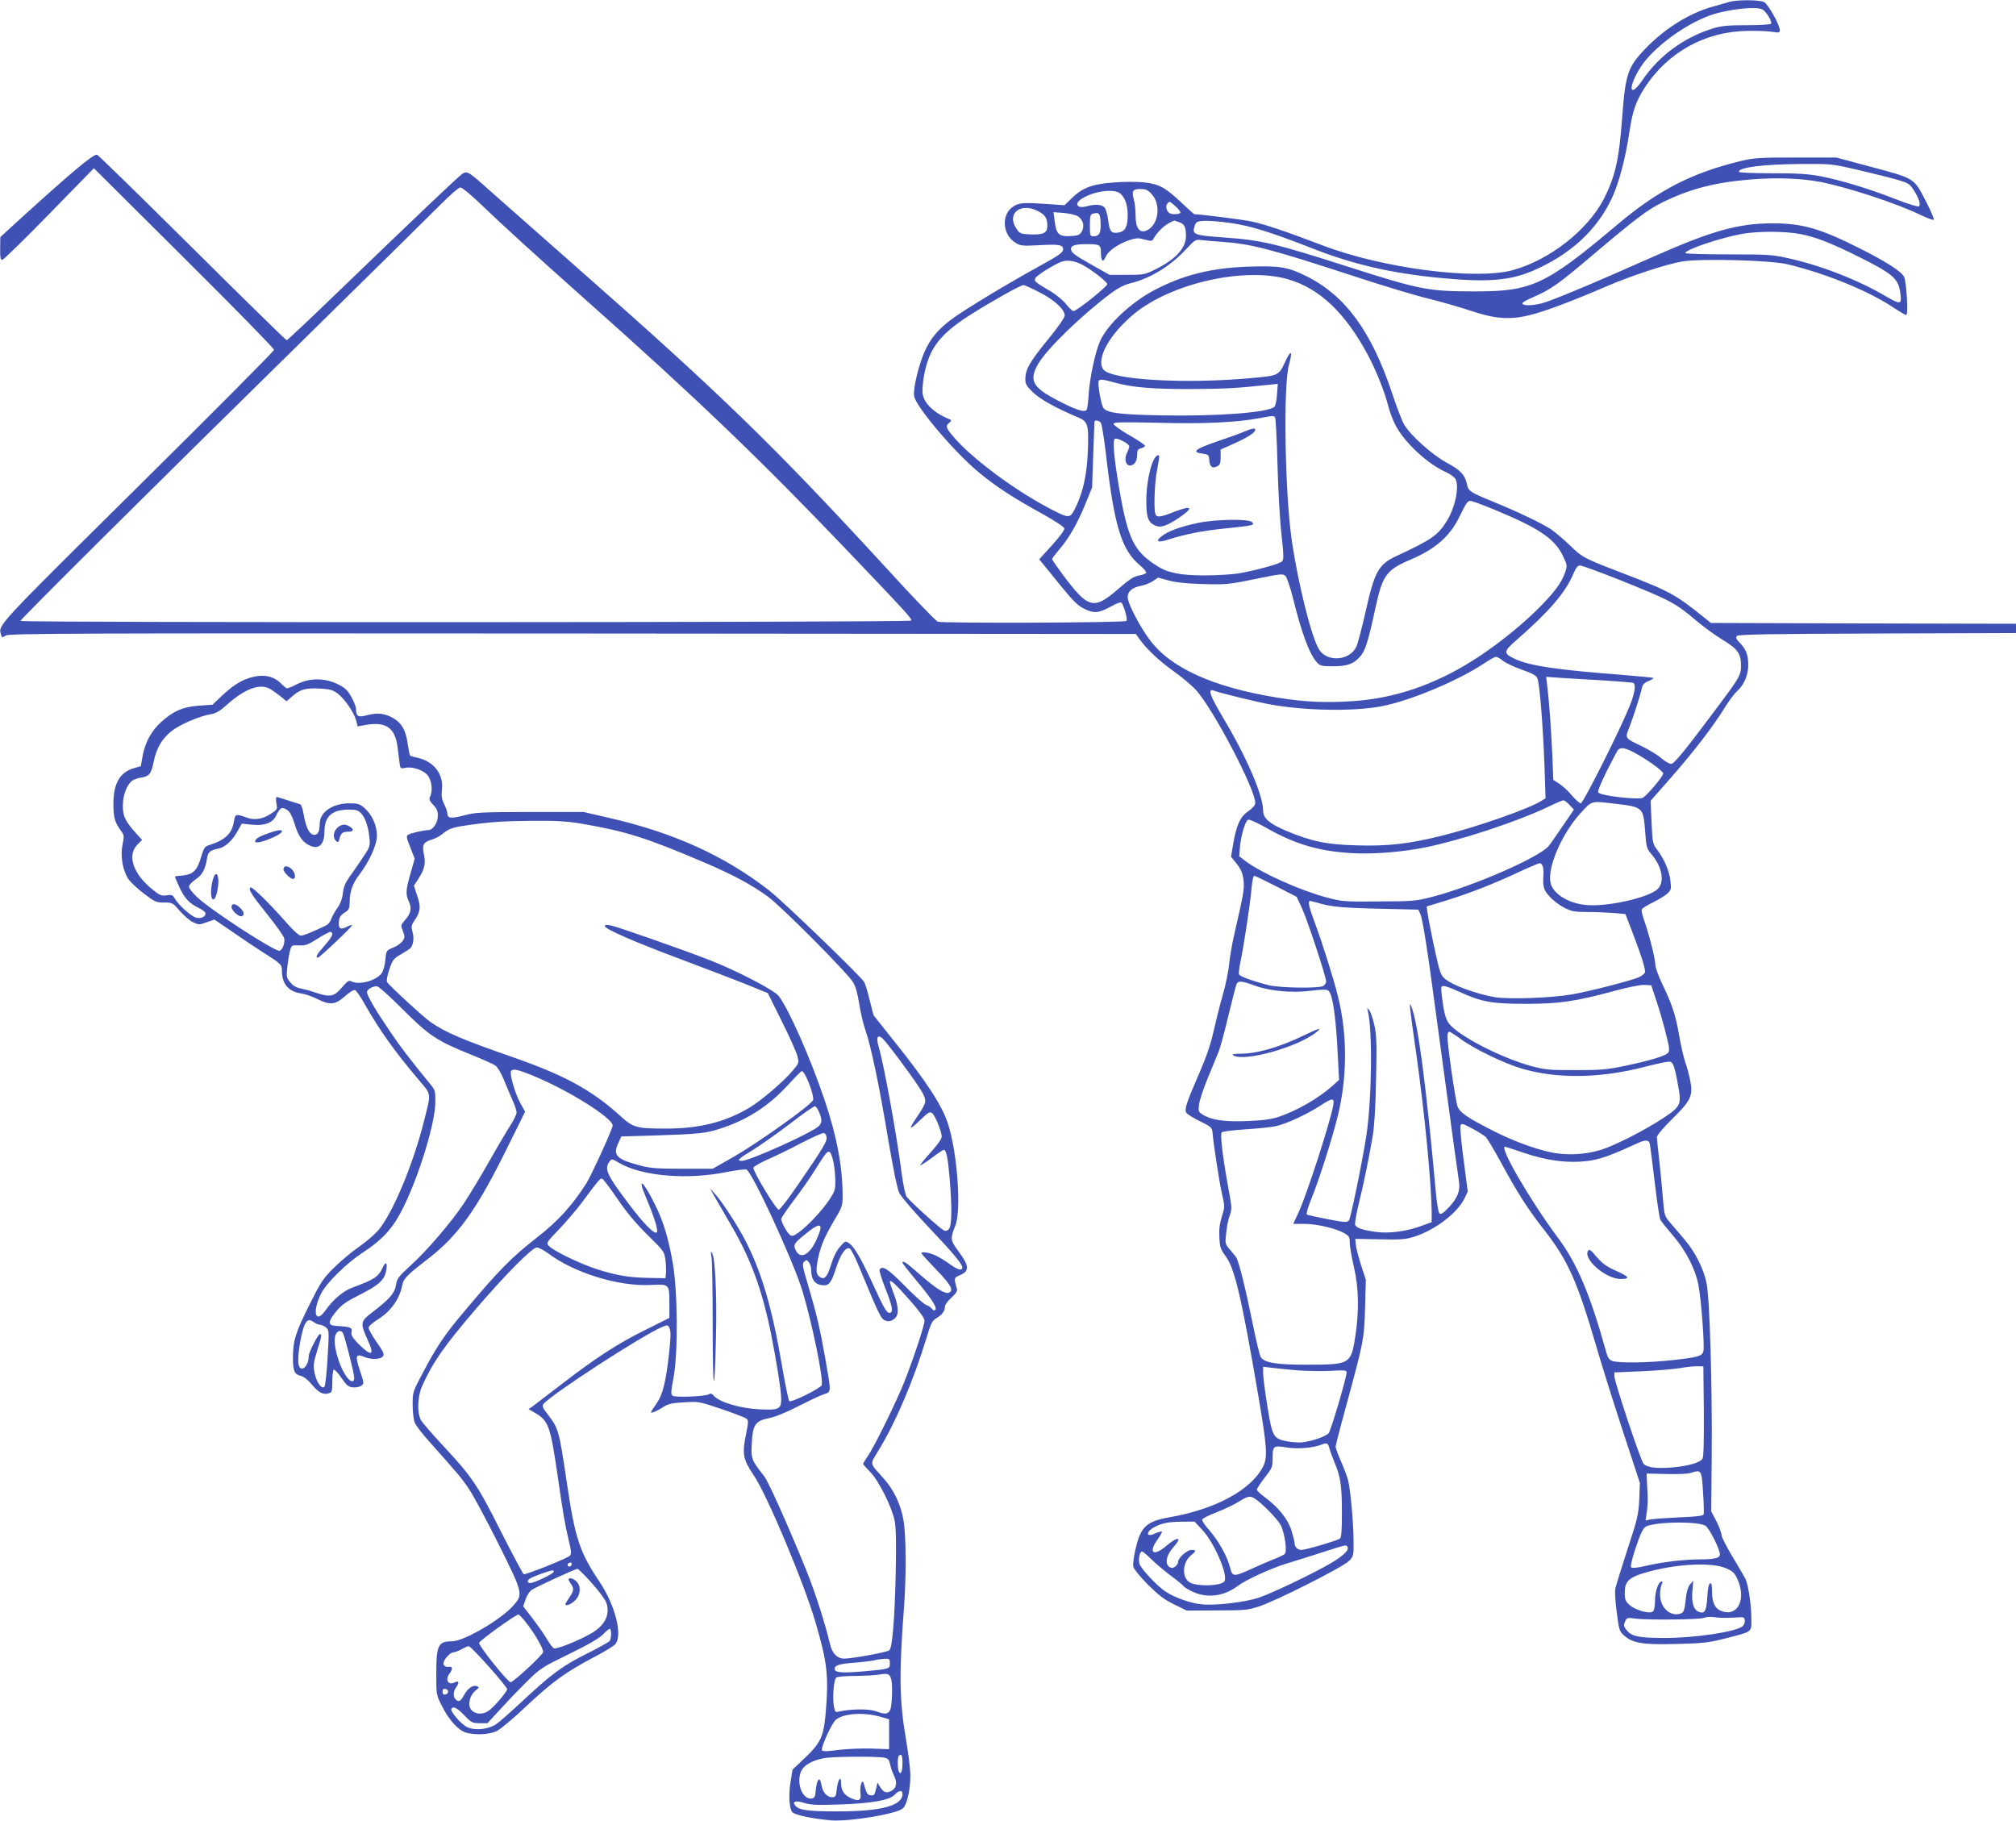 <?xml version="1.0" standalone="no"?>
<!DOCTYPE svg PUBLIC "-//W3C//DTD SVG 20010904//EN"
 "http://www.w3.org/TR/2001/REC-SVG-20010904/DTD/svg10.dtd">
<svg version="1.0" xmlns="http://www.w3.org/2000/svg"
 width="1280pt" height="1156pt" viewBox="0 0 1280 1156"
 preserveAspectRatio="xMidYMid meet">
<g transform="translate(0,1156) scale(0.1,-0.1)"
fill="#3f51b5" stroke="none">
<path d="M10980 11548 c-19 -5 -66 -19 -105 -30 -153 -43 -308 -141 -432 -271
-108 -113 -123 -160 -143 -427 -20 -274 -45 -382 -117 -523 -102 -198 -345
-388 -578 -452 -237 -65 -830 12 -1210 158 -230 88 -371 135 -449 151 -57 12
-326 46 -363 46 -2 0 -37 31 -77 69 -107 101 -145 122 -241 133 -49 5 -129 5
-199 -1 -135 -10 -197 -35 -265 -103 l-42 -41 -112 8 c-148 10 -175 8 -212
-15 -79 -49 -72 -179 12 -231 32 -20 44 -21 147 -16 131 8 156 3 156 -27 0
-18 -26 -37 -142 -101 -214 -117 -494 -287 -569 -344 -84 -63 -131 -120 -168
-202 -39 -88 -75 -240 -67 -284 13 -70 258 -358 413 -486 107 -88 212 -157
397 -259 80 -44 142 -85 144 -95 2 -9 -30 -53 -78 -106 l-82 -90 23 -28 c13
-16 66 -81 118 -145 77 -94 104 -121 147 -142 62 -30 91 -27 172 18 30 17 57
27 62 22 16 -18 41 -107 32 -116 -12 -12 -1167 -16 -1198 -5 -12 4 -159 157
-326 340 -712 775 -1050 1104 -1963 1907 -258 228 -511 451 -562 496 -127 114
-137 120 -167 101 -25 -17 -273 -252 -804 -764 -167 -161 -307 -293 -312 -293
-4 0 -274 264 -599 587 -326 324 -598 589 -605 591 -23 5 -163 -112 -499 -418
l-115 -105 -1 -72 c-1 -57 2 -73 13 -73 8 0 142 131 298 291 l284 291 572
-569 c315 -313 572 -575 572 -584 0 -8 -391 -401 -869 -874 -900 -891 -881
-871 -865 -933 6 -21 8 -22 30 -7 21 14 386 15 3600 13 l3576 -3 21 -30 c47
-66 127 -141 218 -206 53 -37 117 -92 143 -120 111 -124 376 -629 376 -717 0
-14 -16 -32 -44 -52 -52 -35 -76 -88 -97 -212 l-13 -77 37 -46 c27 -35 37 -60
42 -100 7 -55 3 -80 -59 -350 -14 -60 -28 -144 -32 -185 -3 -41 -21 -129 -40
-195 -19 -66 -45 -171 -59 -233 -16 -76 -45 -159 -86 -255 -85 -195 -99 -237
-88 -260 6 -10 45 -35 87 -55 68 -33 77 -41 80 -67 7 -85 45 -327 61 -396 18
-78 18 -81 -1 -142 -14 -44 -19 -83 -16 -132 3 -63 7 -76 41 -122 57 -78 100
-261 207 -888 55 -324 59 -387 30 -445 -76 -149 -302 -272 -596 -323 -144 -25
-181 -60 -213 -196 -13 -55 -19 -101 -15 -118 4 -16 45 -66 93 -114 68 -67
104 -95 166 -125 l80 -39 190 1 c172 0 198 2 265 24 106 33 539 252 575 290
29 30 30 35 29 123 0 117 -20 334 -35 390 -6 23 -26 77 -45 120 -19 43 -34 84
-34 92 0 7 27 114 61 237 118 434 120 443 126 643 l5 180 -31 95 c-16 52 -32
111 -33 130 l-3 35 155 -3 c135 -3 164 -1 220 17 131 41 273 150 318 242 l21
44 -26 201 c-15 110 -24 208 -20 218 6 16 13 14 75 -19 37 -20 75 -44 85 -53
9 -8 51 -78 93 -155 109 -201 172 -300 281 -439 148 -190 207 -323 323 -718
39 -135 119 -389 177 -565 l105 -320 -4 -105 c-5 -97 -11 -122 -76 -320 -38
-118 -73 -229 -76 -246 -4 -16 0 -84 9 -150 14 -110 17 -121 45 -146 55 -50
120 -61 334 -55 170 4 205 8 314 36 167 42 162 39 162 114 0 97 -19 226 -39
266 -11 20 -49 85 -85 145 -36 60 -66 119 -66 132 0 13 -15 52 -32 86 l-33 62
3 351 c4 458 -13 1007 -33 1100 -20 94 -72 196 -139 275 -31 36 -72 84 -92
108 -36 42 -37 46 -46 155 -5 62 -15 170 -23 240 -8 71 -15 138 -15 148 0 11
41 60 99 117 118 116 132 147 112 245 -7 34 -21 87 -32 117 -10 30 -28 108
-39 173 -22 127 -45 194 -109 326 -22 47 -41 99 -41 117 0 36 -39 190 -70 278
-12 32 -19 65 -16 72 3 8 34 27 69 44 35 17 77 42 92 56 26 24 27 29 21 82 -7
62 -38 135 -84 197 -29 38 -30 45 -36 175 l-6 136 131 149 c144 164 270 328
342 446 26 42 61 88 78 103 42 38 69 100 69 163 0 65 -13 99 -53 141 -25 26
-28 35 -18 45 9 9 205 13 891 15 l880 3 0 30 0 29 -968 2 -969 3 -37 30 c-188
151 -221 170 -523 286 -252 97 -253 98 -338 179 -38 37 -92 82 -118 100 -58
38 -206 109 -367 175 -144 59 -157 67 -165 107 -13 63 -41 93 -127 139 -92 49
-233 175 -273 244 -13 22 -47 110 -75 195 -131 394 -296 621 -542 745 -121 60
-170 69 -373 62 -236 -8 -414 -53 -598 -150 -149 -79 -300 -222 -344 -326 -29
-67 -63 -228 -70 -323 -3 -53 -9 -102 -13 -109 -13 -20 -68 -2 -185 59 -160
83 -183 127 -124 231 54 94 273 307 461 448 50 37 85 55 134 67 122 31 248
109 346 215 54 58 58 61 95 57 21 -3 79 -8 128 -11 190 -13 311 -45 865 -226
168 -55 370 -116 450 -135 80 -20 199 -54 265 -76 157 -53 251 -60 380 -28 94
23 274 91 480 180 159 69 392 145 486 160 122 20 561 8 669 -18 242 -58 515
-169 674 -276 38 -25 73 -46 79 -46 14 0 2 207 -13 241 -15 34 -113 97 -278
180 -249 126 -367 161 -552 161 -223 1 -392 -47 -775 -217 -373 -166 -634
-275 -697 -291 -62 -16 -124 -16 -122 1 1 6 33 24 72 40 107 47 156 81 352
247 294 249 369 306 465 353 174 86 336 128 566 146 161 13 314 7 436 -16 168
-32 485 -136 631 -207 46 -22 86 -37 90 -33 4 4 -20 59 -53 123 -74 143 -67
139 -358 216 l-208 56 -257 0 c-238 0 -264 -2 -357 -24 -306 -75 -519 -185
-775 -401 -456 -384 -543 -425 -902 -425 -302 0 -350 10 -807 156 -468 150
-551 170 -800 187 -181 13 -195 19 -175 74 8 25 15 28 57 31 26 2 100 -4 165
-13 130 -18 255 -57 517 -159 265 -105 509 -161 824 -191 291 -28 435 -17 581
45 239 102 411 260 506 466 43 92 86 255 109 414 20 133 41 195 96 281 148
229 389 361 659 363 58 1 126 -2 153 -6 42 -7 47 -6 47 11 0 34 -74 165 -100
178 -30 15 -170 15 -220 1z m210 -48 c24 -13 63 -77 55 -90 -4 -6 -65 -10
-155 -10 -122 0 -160 -4 -216 -21 -183 -57 -341 -173 -446 -328 -85 -124 -94
-45 -10 85 80 123 282 272 447 329 109 37 285 56 325 35z m612 -1020 c95 -22
206 -50 247 -62 68 -20 76 -25 103 -67 33 -53 44 -89 32 -101 -5 -5 -70 15
-149 46 -169 66 -342 119 -476 145 -79 15 -143 19 -309 19 -122 0 -210 4 -210
9 0 29 153 48 402 50 186 1 189 1 360 -39z m-8769 -198 c166 -159 367 -342
692 -631 708 -629 1106 -1012 1659 -1591 375 -393 408 -429 401 -440 -7 -12
-5655 -14 -5655 -2 0 11 826 832 1765 1754 435 427 839 826 900 887 60 61 118
111 128 111 10 0 59 -40 110 -88z m4278 47 c65 -69 44 -205 -36 -234 -42 -15
-65 20 -65 99 0 33 -5 78 -11 99 -15 55 -7 67 42 67 33 0 47 -6 70 -31z m-202
5 c32 -23 51 -74 51 -138 0 -75 -15 -104 -57 -112 -46 -9 -59 6 -67 79 -4 34
-15 70 -23 80 -18 19 -61 22 -111 8 -61 -18 -85 13 -36 46 74 48 199 67 243
37z m356 -85 c19 -17 32 -35 29 -40 -6 -11 -55 -12 -70 -1 -18 12 -25 44 -13
58 15 18 13 19 54 -17z m-875 -29 c46 -24 60 -45 60 -95 0 -45 -27 -57 -114
-53 -56 3 -62 5 -83 37 -64 95 26 168 137 111z m255 -34 c32 -21 42 -62 24
-95 -12 -21 -24 -27 -59 -29 -87 -6 -103 6 -114 97 l-7 54 65 -5 c37 -3 77
-13 91 -22z m143 -39 c3 -65 -8 -87 -44 -87 -23 0 -24 3 -24 69 0 58 3 70 18
74 40 11 47 4 50 -56z m500 2 c32 -11 42 -31 42 -87 0 -78 -67 -150 -198 -214
-63 -31 -73 -33 -177 -33 l-110 0 -105 59 c-122 69 -140 83 -140 106 0 22 28
30 102 30 81 0 88 -5 88 -55 0 -54 14 -65 31 -24 15 36 79 81 151 105 43 14
56 14 96 3 42 -11 47 -11 56 6 32 54 77 93 132 115 1 0 15 -5 32 -11z m3943
-75 c95 -18 196 -57 372 -145 223 -112 252 -138 264 -240 7 -61 -2 -63 -88
-13 -181 107 -420 200 -631 246 -93 21 -129 23 -376 23 -149 0 -272 4 -272 8
0 22 218 96 360 122 103 18 271 18 371 -1z m-4561 -194 c57 -29 160 -109 160
-124 0 -16 -194 -171 -214 -171 -7 0 -29 20 -47 44 -19 24 -63 60 -99 82 -100
58 -107 65 -95 85 13 20 128 91 170 104 36 10 78 4 125 -20z m1308 -93 c200
-58 362 -212 505 -477 52 -97 108 -235 132 -330 9 -36 30 -91 47 -123 59 -110
204 -244 320 -295 25 -11 52 -31 59 -43 26 -49 -2 -184 -57 -270 -55 -88 -98
-117 -322 -221 -109 -51 -136 -100 -191 -349 -23 -101 -49 -201 -58 -222 -40
-91 -184 -104 -237 -22 -48 73 -135 422 -175 700 -43 298 -54 980 -17 1109 25
91 13 100 -24 19 -40 -86 -44 -88 -201 -102 -432 -41 -911 -13 -955 55 -45 68
41 222 195 350 237 196 702 301 979 221z m-1578 -83 c95 -48 160 -109 160
-147 0 -13 -41 -73 -106 -152 -116 -142 -143 -190 -144 -249 0 -34 6 -46 49
-87 45 -44 148 -101 284 -158 65 -27 70 -45 64 -216 -6 -152 -32 -267 -83
-367 -32 -62 -37 -62 -184 17 -216 116 -480 315 -587 443 -48 56 -51 68 -25
89 13 11 14 15 3 20 -110 45 -176 113 -174 181 1 81 23 177 54 241 43 88 118
160 254 245 140 88 315 186 333 186 8 0 54 -21 102 -46z m482 -574 c111 -30
231 -40 478 -40 207 1 292 5 484 26 l69 7 -5 -66 c-2 -37 -9 -72 -16 -79 -37
-37 -360 -62 -720 -55 -261 5 -338 15 -365 45 -15 17 -40 158 -31 174 8 12 27
10 106 -12z m1014 -222 c4 -6 11 -139 15 -295 4 -155 15 -355 25 -443 15 -139
16 -163 3 -175 -17 -16 -173 -58 -279 -76 -41 -6 -136 -12 -210 -12 -152 0
-233 15 -302 59 -150 94 -187 172 -243 499 -32 188 -42 300 -27 309 15 9 92
-31 92 -48 0 -7 -7 -26 -15 -42 -26 -54 7 -103 46 -68 12 11 19 31 19 54 0 32
4 39 25 44 14 4 25 11 25 16 0 5 -45 36 -100 67 -55 32 -100 64 -100 72 0 11
45 12 283 7 289 -8 499 2 642 29 92 17 93 17 101 3z m-1107 -31 c6 -8 20 -94
32 -193 54 -467 99 -616 219 -715 24 -20 40 -41 37 -46 -4 -6 -24 -13 -46 -17
-31 -5 -61 -24 -132 -86 -155 -134 -189 -126 -353 94 -36 49 -66 92 -66 97 0
4 21 31 46 61 62 72 116 167 166 290 l42 103 7 205 c4 113 8 208 8 213 2 12
28 8 40 -6z m2500 -553 c289 -120 385 -186 437 -299 25 -53 25 -57 11 -100
-24 -68 -71 -131 -185 -243 -109 -107 -271 -235 -408 -320 -242 -151 -490
-235 -749 -253 -175 -12 -311 -6 -485 22 -408 66 -679 189 -811 368 -64 86
-139 231 -139 269 0 38 28 62 85 73 26 5 60 19 77 31 l31 21 66 -18 c47 -13
112 -20 221 -23 147 -4 164 -2 330 32 166 34 175 35 192 19 9 -10 31 -74 48
-143 55 -221 105 -356 153 -407 18 -20 30 -23 99 -23 92 0 132 14 174 62 33
38 50 92 98 313 44 203 69 238 224 303 156 67 248 147 308 271 44 90 52 101
71 101 9 0 77 -25 152 -56z m775 -438 c344 -138 371 -152 508 -268 42 -36 115
-89 162 -118 98 -59 120 -88 120 -166 0 -60 -7 -73 -154 -269 -206 -276 -271
-355 -290 -355 -10 0 -38 16 -62 36 -23 21 -78 54 -121 75 -114 55 -111 49
-80 127 27 71 68 199 78 245 4 20 16 33 41 43 20 8 34 17 32 20 -3 2 -94 11
-204 20 -406 31 -576 56 -672 99 -78 36 -78 48 4 119 212 186 313 303 364 424
16 38 28 52 42 52 11 0 115 -38 232 -84z m-723 -520 c15 -13 69 -39 120 -57
73 -26 93 -37 101 -58 14 -38 35 -304 44 -547 l7 -212 -26 -16 c-73 -48 -402
-164 -630 -221 -207 -52 -342 -68 -542 -62 -192 5 -288 25 -448 92 -106 45
-147 80 -147 126 0 100 -104 341 -257 597 -82 138 -98 184 -55 167 39 -15 283
-75 367 -89 222 -39 523 -43 696 -10 184 35 491 164 659 277 30 20 61 37 68
37 8 0 27 -11 43 -24z m644 -126 c94 -6 176 -13 183 -15 20 -7 14 -60 -19
-142 -57 -146 -297 -623 -312 -623 -8 0 -34 23 -58 51 -23 28 -59 61 -80 74
l-37 24 -6 158 c-8 168 -20 340 -32 437 l-7 59 99 -7 c54 -3 176 -11 269 -16z
m178 -451 c84 -43 197 -123 197 -140 0 -17 -100 -136 -128 -153 -27 -16 -263
11 -284 32 -6 6 12 52 52 133 34 68 67 130 72 137 15 18 43 15 91 -9z m-398
-339 l28 -30 -73 -107 c-40 -60 -80 -116 -89 -126 -61 -71 -475 -252 -731
-319 -110 -29 -124 -30 -345 -31 -224 -2 -233 -1 -335 26 -166 45 -406 152
-509 228 l-43 33 5 60 c7 76 34 165 52 172 8 3 58 -20 112 -50 184 -106 342
-152 558 -163 136 -6 311 8 458 38 222 45 574 161 769 253 51 25 98 45 104 45
5 1 23 -12 39 -29z m301 6 c166 -20 168 -22 180 -182 6 -89 10 -102 35 -132
73 -83 91 -182 43 -227 -60 -56 -330 -115 -459 -100 -113 12 -208 74 -221 143
-19 101 77 318 198 447 68 73 57 71 224 51z m-471 -396 c4 -11 6 -33 5 -48 -6
-82 0 -102 40 -145 21 -24 63 -55 92 -70 46 -23 65 -27 144 -27 50 0 125 -3
167 -6 l77 -7 39 -101 c65 -170 91 -254 85 -271 -4 -8 -23 -23 -43 -31 -53
-22 -322 -91 -426 -108 -127 -22 -393 -31 -482 -17 -90 14 -234 62 -293 99
-38 23 -47 35 -62 82 -16 55 -66 294 -75 360 l-5 35 124 38 c155 48 297 104
458 179 69 32 130 58 137 58 6 0 15 -9 18 -20z m-1692 -127 l130 -67 33 -71
c35 -76 154 -436 154 -466 0 -10 -9 -23 -19 -29 -31 -16 -273 -12 -345 5 -105
27 -184 56 -189 69 -3 7 1 43 9 79 22 107 63 376 70 465 4 45 11 82 17 82 5 0
68 -30 140 -67z m257 -103 c89 -27 152 -33 390 -39 l255 -6 12 -25 c17 -38 46
-224 118 -765 36 -269 79 -584 95 -700 16 -115 32 -224 34 -242 8 -54 -13
-103 -64 -157 -38 -40 -52 -48 -61 -39 -7 7 -18 74 -25 160 -59 652 -111 1050
-153 1153 -16 41 -13 9 29 -285 56 -394 99 -842 100 -1027 l0 -57 -57 -21
c-97 -37 -212 -53 -297 -41 -86 12 -124 25 -132 45 -3 9 8 71 24 138 32 130
61 272 88 428 10 62 18 187 21 361 5 226 3 278 -11 341 -9 41 -24 84 -32 94
-15 18 -15 18 -9 -6 30 -125 25 -554 -9 -785 -26 -169 -99 -525 -111 -542 -11
-15 -22 -15 -136 7 -68 13 -128 26 -132 30 -4 4 7 45 26 91 46 111 131 375
168 523 64 251 65 525 4 771 -33 129 -97 332 -146 464 -38 101 -47 141 -31
141 4 0 23 -5 42 -10z m-388 -529 c91 -33 234 -46 350 -31 74 9 102 9 112 1
28 -23 49 -170 61 -432 l7 -135 -40 -36 c-88 -79 -224 -158 -342 -198 -48 -16
-99 -23 -197 -27 -144 -6 -228 5 -284 39 -30 18 -31 22 -26 66 3 26 28 101 55
167 28 66 59 143 70 170 11 28 39 131 62 230 24 99 47 188 52 199 11 21 32 19
120 -13z m2544 -92 c18 -53 45 -146 60 -207 24 -92 26 -112 15 -126 -17 -20
-117 -50 -280 -84 -110 -23 -149 -26 -311 -26 -169 0 -193 3 -282 27 -173 48
-414 168 -501 250 -36 34 -48 72 -63 200 -6 52 -5 57 13 57 11 0 55 -16 97
-36 142 -65 207 -77 421 -77 216 0 318 15 565 82 85 23 163 39 189 38 l45 -2
32 -96z m-1242 -245 c81 -61 279 -157 391 -189 224 -65 494 -61 774 11 73 19
144 34 156 34 28 0 36 -22 60 -154 22 -119 17 -131 -99 -207 -117 -77 -302
-171 -391 -199 -101 -31 -223 -37 -321 -15 -107 23 -248 76 -374 141 -154 79
-199 110 -215 147 -13 31 -65 389 -65 447 0 17 5 30 11 30 6 0 39 -21 73 -46z
m-809 -421 c-19 -108 -167 -565 -220 -680 l-34 -73 71 0 c79 0 207 -30 256
-61 28 -16 32 -24 32 -60 0 -22 12 -91 26 -152 31 -132 34 -275 10 -436 -27
-181 -34 -185 -301 -185 -199 -1 -277 12 -300 48 -7 11 -29 102 -49 201 -45
224 -91 412 -108 434 -7 9 -25 31 -41 50 -28 32 -29 37 -22 100 3 36 13 87 22
112 15 43 15 53 -5 160 -37 201 -57 358 -45 370 6 6 73 14 149 19 77 5 164 14
194 20 67 15 193 73 279 128 82 54 95 54 86 5z m2010 -245 c3 -13 16 -122 31
-242 14 -121 30 -229 36 -240 6 -11 42 -56 80 -100 83 -97 142 -212 162 -316
18 -94 40 -391 31 -420 -9 -29 -34 -37 -187 -54 -149 -18 -354 -21 -392 -6
-20 7 -29 22 -41 67 -99 356 -183 554 -302 713 -176 236 -376 580 -337 580 3
0 58 -18 122 -40 146 -49 276 -66 399 -51 80 10 143 32 313 110 58 27 78 26
85 -1z m343 -1696 c1 -180 -1 -290 -8 -302 -14 -26 -96 -49 -201 -57 -96 -7
-151 1 -173 23 -18 17 -186 522 -186 557 l0 24 168 7 c92 4 203 13 247 20 44
8 96 13 115 12 l35 -1 3 -283z m-2578 258 c58 -4 151 -6 208 -3 85 5 102 4
102 -9 0 -33 -100 -371 -114 -387 -18 -20 -100 -49 -161 -57 -22 -4 -67 -1
-100 5 -90 16 -97 28 -128 223 -15 90 -27 184 -27 207 l0 44 58 -7 c31 -4 104
-11 162 -16z m201 -496 c4 -16 19 -57 33 -91 38 -89 46 -147 46 -318 0 -110
-3 -155 -12 -163 -16 -12 -218 -72 -245 -72 -24 0 -43 19 -43 41 0 9 -9 46
-20 82 -23 73 -83 148 -171 213 -27 19 -49 41 -49 47 0 7 23 41 50 76 46 59
50 67 50 120 0 82 4 85 87 72 69 -12 169 -4 225 18 32 13 41 9 49 -25z m2372
-277 c5 -71 6 -134 4 -141 -4 -10 -47 -15 -154 -19 -81 -4 -163 -10 -182 -13
l-33 -7 8 54 c5 30 7 81 5 114 -2 33 -4 76 -5 95 l-1 35 125 -3 c69 -2 139 1
155 7 68 22 69 19 78 -122z m-2843 -43 c47 -32 142 -129 161 -166 26 -50 43
-169 26 -184 -7 -6 -39 -22 -72 -34 -33 -13 -98 -41 -143 -62 -110 -50 -117
-49 -132 10 -17 70 -74 171 -131 236 -28 31 -49 62 -46 69 2 7 43 28 91 46 47
18 110 48 139 66 61 38 74 41 107 19z m-338 -195 c81 -86 171 -300 140 -331
-27 -27 -167 -31 -215 -6 -54 28 -52 125 3 172 37 30 37 36 4 36 -27 0 -84
-51 -84 -75 0 -21 -29 -45 -46 -38 -41 16 -34 73 16 130 60 67 29 72 -47 7
-81 -69 -114 -40 -52 44 17 24 29 45 26 48 -3 3 -22 -2 -42 -11 -60 -29 -63
10 -3 41 48 25 83 32 172 33 l80 1 48 -51z m3197 24 c24 -16 91 -148 91 -181
0 -24 -33 -32 -129 -32 -98 0 -237 -17 -336 -40 -55 -13 -92 -17 -98 -11 -6 6
3 46 23 108 43 129 54 149 87 158 94 26 320 25 362 -2z m-2274 -133 c13 -20
-23 -55 -103 -103 -114 -67 -373 -191 -462 -221 -89 -29 -278 -51 -364 -41
-68 7 -166 42 -222 78 -54 34 -162 149 -170 181 -7 31 2 76 17 76 5 0 32 -22
60 -50 27 -27 83 -74 123 -104 41 -30 77 -60 81 -66 4 -7 31 -23 59 -36 93
-43 199 -28 289 40 49 37 209 110 307 140 47 14 146 45 220 69 155 50 157 51
165 37z m2408 -138 c40 -18 51 -29 69 -69 56 -125 3 -236 -97 -203 -45 15 -65
53 -65 125 0 41 -3 56 -12 53 -9 -3 -15 -33 -18 -86 -5 -87 -16 -108 -49 -97
-37 11 -52 57 -46 133 l6 67 -20 -23 c-12 -14 -22 -44 -26 -80 -10 -92 -13
-101 -42 -108 -63 -16 -123 44 -123 123 0 24 5 53 10 64 7 13 7 19 1 19 -21 0
-43 -63 -43 -121 0 -37 -5 -62 -14 -70 -21 -17 -110 8 -147 41 -26 23 -31 34
-31 78 -1 68 25 96 117 124 198 60 435 73 530 30z m2 -313 c22 0 56 2 75 3 29
3 36 -1 38 -18 2 -12 -4 -28 -12 -37 -37 -36 -305 -77 -506 -76 -159 1 -202
10 -234 52 -17 22 -18 30 -8 53 12 25 15 25 65 18 77 -10 408 -7 437 5 14 6
43 8 65 4 22 -3 58 -5 80 -4z"/>
<path d="M7895 8818 c-27 -12 -106 -40 -175 -63 -133 -46 -156 -66 -85 -75 38
-5 40 -7 43 -43 4 -42 20 -54 51 -37 17 8 21 20 21 58 l0 48 85 38 c87 39 135
70 135 87 0 14 -19 10 -75 -13z"/>
<path d="M7325 8640 c-26 -51 -46 -160 -47 -254 0 -107 10 -139 51 -160 36
-19 71 -9 148 41 104 69 97 89 -18 45 -90 -36 -114 -39 -123 -16 -11 30 -6
192 9 271 8 43 15 84 15 91 0 22 -19 13 -35 -18z"/>
<path d="M7605 8240 c-110 -23 -191 -53 -230 -85 -41 -32 -25 -42 38 -22 116
37 219 57 366 72 186 20 187 20 171 40 -19 22 -229 19 -345 -5z"/>
<path d="M8275 4985 c-153 -74 -295 -115 -403 -115 -40 0 -53 -3 -42 -10 68
-44 415 53 530 149 37 30 15 24 -85 -24z"/>
<path d="M10087 3624 c-47 -48 104 -184 204 -184 61 0 53 15 -26 50 -70 31
-95 50 -147 113 -13 16 -27 25 -31 21z"/>
<path d="M1583 7256 c-59 -19 -109 -52 -176 -115 l-58 -55 -87 -6 c-101 -8
-160 -33 -238 -103 -62 -56 -102 -128 -118 -214 l-12 -67 -44 -13 c-89 -26
-130 -97 -130 -227 0 -88 9 -118 52 -176 16 -22 17 -31 6 -82 -15 -73 1 -165
38 -220 15 -21 60 -63 100 -93 67 -51 77 -55 126 -55 53 0 55 -1 100 -54 26
-29 63 -61 84 -71 36 -17 40 -17 86 0 l49 17 115 -78 c63 -44 151 -103 197
-132 113 -72 117 -76 117 -117 0 -82 44 -132 122 -142 24 -3 69 -19 100 -34
83 -42 116 -39 178 16 30 27 56 42 65 39 8 -4 38 -47 66 -98 87 -153 183 -289
331 -464 90 -106 86 -85 42 -262 -71 -285 -203 -599 -296 -705 -23 -26 -78
-72 -122 -103 -45 -31 -115 -90 -157 -132 -69 -68 -83 -90 -156 -237 -87 -174
-103 -225 -103 -334 0 -83 10 -105 50 -114 18 -4 45 -25 71 -56 42 -51 72 -66
108 -54 19 6 21 14 21 75 0 38 4 71 9 74 5 4 27 -20 48 -51 34 -49 45 -58 74
-61 19 -2 42 3 53 11 18 13 18 16 -9 96 -31 95 -27 109 29 86 45 -19 105 -16
119 6 8 12 -2 33 -42 89 -28 40 -51 81 -51 90 0 10 25 32 60 54 81 50 138 130
154 217 7 40 31 65 156 161 200 153 317 317 516 722 l108 218 -32 58 c-32 59
-68 183 -57 200 10 17 40 11 131 -26 224 -90 514 -271 514 -320 0 -20 -137
-320 -168 -368 -91 -142 -179 -238 -312 -342 -165 -129 -241 -206 -470 -479
-117 -139 -170 -218 -253 -376 -67 -126 -67 -126 -67 -208 0 -46 6 -96 14
-114 7 -18 53 -77 102 -131 176 -197 197 -222 246 -296 27 -41 110 -196 184
-344 155 -312 157 -318 93 -389 -77 -89 -314 -227 -388 -227 -89 0 -101 -24
-101 -205 0 -135 0 -136 36 -206 44 -89 105 -155 153 -169 60 -17 150 -12 195
10 23 11 109 83 191 161 162 152 246 213 426 308 64 33 124 70 135 82 49 55 1
248 -101 399 -124 185 -154 274 -205 620 -52 348 -52 348 -125 444 -30 39 -34
50 -24 63 53 63 628 436 754 489 34 14 36 14 47 -11 8 -19 7 -58 -5 -167 -20
-172 -39 -250 -75 -303 -47 -69 -47 -68 -21 -60 13 5 40 19 60 32 31 20 54 26
132 30 94 6 97 5 236 -42 78 -26 149 -54 158 -60 16 -12 16 -18 -1 -104 -25
-122 -18 -157 49 -256 84 -123 319 -682 393 -935 76 -260 85 -342 63 -591 -12
-133 -33 -177 -130 -269 l-79 -75 -12 -74 c-15 -88 -9 -176 12 -197 17 -18
141 -43 248 -51 117 -8 407 40 451 75 27 22 49 116 49 209 0 39 -12 138 -26
220 -44 255 -47 415 -14 853 15 202 13 464 -5 557 -18 97 -62 186 -123 255
-95 107 -91 85 -32 183 110 181 219 439 302 709 29 98 37 112 66 129 35 21 52
45 52 74 0 9 18 34 41 55 28 25 39 43 35 55 -20 69 -20 71 18 87 63 26 61 59
-10 154 -50 68 -52 77 -18 162 39 101 12 465 -48 649 -39 116 -136 265 -337
516 l-135 170 -24 94 c-12 52 -28 104 -35 116 -19 35 -510 508 -601 580 -284
221 -604 367 -1016 462 l-165 38 -340 0 c-314 -1 -346 -2 -420 -22 -83 -22
-105 -19 -105 16 0 9 -9 34 -20 56 -15 30 -18 50 -14 91 12 98 -51 180 -154
203 -24 5 -46 11 -48 14 -3 3 -9 35 -15 72 -14 101 -46 148 -121 180 -45 18
-83 19 -143 3 -52 -14 -64 -5 -65 42 0 14 -14 48 -30 77 -24 42 -40 57 -87 80
-81 39 -174 40 -254 1 -31 -16 -60 -28 -66 -28 -5 0 -20 12 -34 26 -51 54
-117 67 -206 40z m139 -74 c14 -9 42 -30 62 -45 l35 -29 42 36 c49 41 83 50
178 44 56 -3 75 -9 105 -31 45 -35 103 -119 117 -171 l10 -38 42 8 c135 26
195 -14 211 -138 3 -27 9 -69 12 -94 5 -44 6 -45 36 -39 44 10 115 -13 143
-47 27 -32 34 -102 15 -137 -7 -15 -3 -25 20 -50 23 -23 30 -40 30 -70 0 -44
-31 -91 -60 -91 -28 0 -113 -19 -129 -30 -13 -7 -10 -20 14 -80 l28 -71 -26
-92 c-31 -108 -33 -134 -11 -181 20 -42 13 -75 -25 -118 -27 -31 -28 -32 -13
-69 13 -34 13 -41 -1 -62 -9 -14 -36 -33 -60 -43 -44 -18 -45 -19 -50 -76 -3
-33 -13 -70 -22 -84 -32 -49 -145 -81 -195 -54 -15 8 -25 1 -60 -40 -49 -58
-75 -63 -169 -31 -31 11 -73 22 -93 26 -24 4 -46 16 -64 37 -25 30 -26 37 -20
98 4 36 11 82 17 102 10 38 10 38 58 36 41 -2 57 4 121 45 40 25 77 44 81 41
18 -11 8 -32 -41 -88 -48 -54 -60 -76 -42 -76 11 0 224 202 218 207 -2 2 -19
-3 -36 -12 -39 -20 -53 -10 -48 36 2 25 11 39 35 54 28 18 32 25 33 65 0 68
18 120 60 175 66 87 114 193 113 251 0 64 -31 132 -79 174 -31 27 -42 30 -97
30 -106 -1 -187 -56 -187 -130 0 -47 -11 -70 -34 -70 -30 0 -52 42 -67 124 -6
37 -16 69 -23 70 -6 2 -40 13 -76 24 -36 12 -69 22 -73 22 -5 0 -6 -18 -2 -40
7 -39 6 -40 -41 -70 -49 -31 -100 -38 -146 -21 -70 25 -75 24 -82 -21 -13 -81
-55 -121 -160 -154 -26 -8 -32 -18 -49 -74 -24 -85 -50 -111 -116 -118 -28 -2
-51 -6 -51 -7 0 -2 13 -32 29 -67 32 -70 62 -103 124 -133 23 -11 42 -26 42
-34 0 -21 -29 -35 -59 -27 -32 8 -109 77 -134 118 -15 27 -21 29 -54 24 -32
-5 -43 -1 -86 34 -125 98 -167 218 -101 286 l31 32 -35 38 c-72 80 -87 112
-87 178 0 65 23 129 56 157 10 9 37 19 58 22 54 8 66 23 82 103 19 87 52 144
114 193 53 42 179 96 250 107 30 5 56 20 93 53 124 112 222 147 289 103z m105
-767 c14 -10 30 -41 43 -84 23 -77 48 -114 92 -137 60 -31 98 2 98 87 0 96 48
139 155 139 47 0 60 -4 79 -25 26 -28 46 -87 52 -159 5 -48 2 -55 -46 -126
-28 -41 -65 -96 -84 -121 -23 -33 -35 -62 -39 -100 -4 -35 -16 -67 -35 -94
-16 -22 -33 -53 -39 -70 -5 -16 -20 -35 -34 -41 -97 -46 -142 -64 -159 -64
-11 0 -45 30 -82 72 -111 127 -226 240 -237 234 -17 -11 6 -47 113 -180 52
-65 97 -129 100 -142 7 -28 -9 -73 -28 -80 -25 -10 -422 247 -522 338 -30 28
-54 58 -54 68 0 11 18 31 42 47 43 29 61 62 73 136 6 39 19 49 77 61 38 9 84
50 115 107 l28 50 66 -7 c78 -7 128 11 150 54 28 57 39 63 76 37z m1870 -85
c278 -48 408 -89 778 -247 174 -74 301 -142 400 -215 86 -62 508 -487 542
-545 16 -28 29 -74 38 -135 8 -51 25 -126 39 -166 36 -102 89 -355 146 -700
32 -187 57 -310 70 -336 11 -23 88 -113 171 -201 168 -177 229 -250 229 -271
0 -24 -30 -16 -80 21 -26 19 -67 44 -91 55 -43 19 -89 26 -89 13 0 -3 43 -50
95 -104 94 -97 113 -133 79 -146 -25 -9 -78 24 -182 114 -87 77 -112 94 -112
76 0 -5 35 -48 76 -98 105 -124 146 -187 133 -200 -7 -7 -14 -5 -22 6 -7 9
-23 20 -36 24 -14 4 -75 59 -136 121 -107 109 -143 132 -160 104 -4 -6 12 -58
35 -116 49 -124 54 -159 26 -159 -16 0 -35 33 -93 159 -84 184 -128 260 -162
283 -24 16 -26 15 -58 -23 -21 -23 -42 -65 -54 -106 -25 -81 -42 -103 -69 -88
-29 15 -32 42 -16 120 17 82 43 142 109 253 43 71 47 85 47 142 0 188 -37 383
-116 616 -89 263 -224 568 -289 655 -28 37 -262 159 -435 227 -169 66 -591
214 -633 222 -24 5 -37 3 -37 -4 0 -19 178 -97 485 -212 165 -62 356 -135 425
-163 l125 -51 87 -175 c48 -96 93 -196 100 -222 12 -46 11 -47 -27 -93 -54
-66 -203 -194 -278 -238 -151 -90 -314 -131 -517 -132 -205 0 -217 4 -308 86
-175 158 -347 252 -667 364 -330 115 -434 159 -531 226 -44 30 -263 232 -277
255 -4 8 2 42 15 80 21 61 27 69 75 96 28 16 56 34 61 41 17 22 22 63 11 101
-9 33 -8 42 14 74 37 55 40 83 16 155 l-21 64 31 48 c38 59 45 96 32 154 -12
57 -3 74 48 90 22 6 53 22 68 35 43 35 62 42 148 55 157 23 233 28 427 30 156
1 220 -3 315 -19z m-1140 -1178 c167 -167 216 -200 435 -288 71 -29 139 -59
152 -68 14 -9 37 -47 56 -93 17 -43 43 -102 56 -132 13 -29 24 -63 24 -74 0
-11 -18 -48 -39 -81 -22 -34 -83 -137 -136 -231 -53 -93 -125 -213 -160 -265
-80 -120 -231 -297 -340 -396 -76 -70 -85 -82 -91 -123 -8 -51 -41 -89 -151
-173 -75 -57 -77 -68 -29 -174 48 -103 25 -110 -63 -21 -34 36 -43 51 -39 71
6 28 -7 33 -97 38 -55 4 -55 24 -3 89 36 45 62 63 148 107 119 59 158 93 170
147 13 56 1 74 -20 28 -27 -59 -52 -76 -194 -128 -56 -20 -123 -78 -168 -142
-66 -96 -88 -10 -28 107 34 66 158 188 259 255 135 88 199 160 266 298 100
206 198 529 199 658 1 67 -2 79 -24 106 -138 169 -197 245 -266 348 -93 137
-144 225 -144 247 0 16 34 36 62 37 10 1 84 -66 165 -147z m3068 -209 c97
-121 221 -294 237 -330 22 -49 20 -55 -46 -153 -51 -78 -44 -78 37 -1 38 37
51 44 64 35 18 -11 62 -116 62 -150 1 -14 -27 -52 -69 -99 -39 -43 -69 -80
-66 -82 2 -3 35 18 72 46 37 28 71 51 76 51 16 0 26 -47 37 -174 16 -189 15
-311 -5 -330 -11 -11 -21 -13 -32 -7 -28 15 -221 190 -236 214 -8 12 -22 78
-31 147 -31 240 -111 684 -145 800 -23 78 -3 93 45 33z m-509 -215 c28 -54 54
-140 46 -153 -21 -37 -340 -264 -500 -357 l-137 -78 -190 0 c-160 0 -204 3
-269 20 -154 41 -177 65 -139 146 l18 39 210 6 c278 9 328 14 419 44 174 57
307 143 433 281 42 46 80 84 84 84 5 0 16 -14 25 -32z m80 -219 c25 -53 25
-77 2 -99 -46 -43 -439 -220 -488 -220 -36 0 -21 14 73 71 50 31 157 107 237
168 79 61 149 110 155 108 5 -2 15 -14 21 -28z m52 -168 c4 -27 -19 -66 -175
-293 -63 -93 -121 -168 -128 -168 -18 0 -168 249 -161 267 3 8 43 31 88 51 46
20 142 66 213 104 72 37 137 66 145 65 8 -1 17 -13 18 -26z m40 -142 c7 -24
14 -78 15 -120 2 -72 0 -78 -37 -135 -46 -70 -142 -171 -197 -210 -33 -22 -41
-25 -55 -13 -18 14 -54 82 -54 100 0 7 38 63 85 125 47 62 108 150 136 196 80
129 85 131 107 57z m-1355 -23 c146 -84 433 -108 685 -56 57 11 112 18 121 15
35 -11 297 -579 355 -768 63 -208 136 -566 123 -601 -8 -21 -195 -113 -206
-101 -5 6 -26 107 -46 225 -64 375 -133 607 -241 810 -53 98 -139 230 -184
280 l-32 35 28 -50 c16 -27 61 -105 100 -173 130 -221 201 -414 259 -697 37
-188 65 -363 65 -417 0 -65 -16 -72 -144 -65 -115 6 -245 44 -281 83 -15 17
-25 20 -32 13 -14 -14 -214 -23 -232 -10 -12 8 -12 24 5 113 30 160 27 554 -5
733 -28 158 -60 264 -113 369 -74 150 -115 182 -57 45 53 -125 80 -212 69
-223 -15 -15 -87 59 -184 189 -136 180 -151 216 -114 263 13 16 13 16 61 -12z
m-13 -227 c58 -85 118 -157 191 -229 105 -103 107 -106 114 -160 4 -31 5 -69
3 -85 l-3 -30 -104 2 c-126 2 -205 15 -330 55 -105 33 -278 117 -306 148 -18
19 -16 22 66 107 46 49 112 126 147 173 99 134 113 151 125 147 7 -2 50 -59
97 -128z m1290 -186 c0 -10 -13 -46 -29 -80 -44 -93 -101 -119 -129 -60 -17
35 -10 45 66 106 66 53 92 63 92 34z m-1727 -162 c163 -122 441 -208 644 -199
125 6 123 8 123 -120 l0 -89 -152 -76 c-173 -85 -315 -177 -534 -346 -83 -64
-164 -125 -179 -137 l-29 -20 46 -27 c80 -47 93 -84 138 -392 37 -258 46 -308
71 -414 17 -71 18 -86 7 -98 -18 -17 -279 -122 -293 -117 -5 3 -70 124 -144
270 -149 297 -185 350 -371 549 -67 72 -129 144 -138 160 -25 48 -21 149 8
215 69 153 137 251 345 494 182 212 354 386 383 386 13 0 46 -18 75 -39z
m1974 -89 c127 -307 137 -326 165 -336 20 -7 33 -5 52 8 34 22 35 73 1 162
-14 36 -25 71 -25 76 0 19 33 -11 125 -115 63 -71 95 -116 95 -131 0 -30 -68
-235 -127 -386 -52 -130 -190 -412 -234 -476 -16 -23 -29 -45 -29 -48 0 -3 20
-25 44 -50 55 -55 140 -225 157 -314 8 -46 10 -142 6 -335 -7 -288 -21 -464
-40 -484 -12 -12 -235 -53 -288 -53 -43 0 -76 34 -89 92 -32 135 -96 334 -152
472 -110 271 -239 560 -266 594 -80 101 -84 110 -79 204 6 123 22 147 107 164
41 8 110 36 190 77 69 35 142 70 163 76 46 15 45 9 7 226 -35 196 -54 278
-109 465 -36 121 -39 136 -25 150 14 13 17 13 30 -4 8 -11 14 -30 14 -42 0
-72 26 -104 85 -104 29 0 46 24 70 100 31 97 63 144 90 134 8 -3 36 -58 62
-122z m-3463 -347 c11 -8 27 -15 37 -15 9 0 26 -8 38 -17 21 -18 21 -21 11
-192 -5 -96 -15 -180 -20 -185 -18 -18 -49 26 -62 85 -10 51 -9 63 15 141 29
94 32 108 18 108 -12 0 -71 -117 -71 -140 0 -66 -51 -108 -64 -54 -11 42 16
208 40 257 16 30 30 33 58 12z m183 -67 c11 -17 72 -257 72 -285 1 -32 -23
-29 -48 6 -52 72 -90 215 -71 265 10 28 33 34 47 14z m1453 -1466 c0 -13 -12
-22 -22 -16 -10 6 -1 24 13 24 5 0 9 -4 9 -8z m128 -123 c45 -50 86 -106 92
-125 26 -76 -11 -147 -102 -197 -81 -46 -214 -98 -231 -92 -7 3 -27 29 -44 58
-17 29 -58 88 -91 131 l-60 78 15 44 c8 25 26 52 39 60 31 21 276 133 290 134
6 0 47 -41 92 -91z m-244 70 c-9 -15 -124 -69 -146 -69 -21 0 -23 13 -5 27 14
12 126 52 145 53 7 0 10 -5 6 -11z m-174 -320 c55 -70 112 -168 108 -188 -3
-19 -189 -191 -206 -191 -18 0 -203 231 -200 250 3 15 231 179 250 180 4 0 26
-23 48 -51z m540 -71 c0 -18 -4 -38 -8 -45 -4 -7 -71 -44 -147 -82 -154 -77
-225 -129 -420 -312 -66 -61 -136 -123 -156 -136 -50 -33 -133 -41 -183 -18
-39 19 -110 101 -100 116 11 19 36 7 82 -41 45 -47 52 -50 98 -50 l49 0 85 92
c46 51 123 131 170 177 80 79 95 88 265 171 121 59 191 100 214 124 19 20 39
36 43 36 4 0 8 -15 8 -32z m-776 -209 c64 -72 116 -136 116 -143 0 -16 -86
-117 -119 -138 -53 -36 -121 -12 -121 43 0 36 15 67 44 90 19 16 20 18 3 24
-24 10 -59 -15 -82 -59 -21 -38 -33 -44 -53 -24 -16 16 -15 50 3 74 22 30 20
47 -6 34 -42 -23 -66 14 -34 56 20 26 19 46 -2 42 -26 -4 -43 10 -36 30 9 27
45 62 62 62 9 0 32 9 51 19 19 11 40 20 46 20 6 1 64 -58 128 -130z m2546 22
c0 -37 -1 -37 -167 -52 -139 -12 -183 -8 -183 16 0 23 29 32 125 39 50 4 106
11 125 15 19 5 50 9 68 10 29 1 32 -2 32 -28z m8 -100 c11 -40 6 -174 -7 -199
-14 -26 -31 -27 -91 -6 -44 16 -156 15 -232 -2 -24 -6 -27 -3 -33 30 -11 58
-1 176 15 186 8 6 65 10 125 10 61 1 128 5 150 9 51 9 63 5 73 -28z m-2813
-81 c0 -8 -8 -16 -17 -18 -13 -2 -18 3 -18 18 0 15 5 20 18 18 9 -2 17 -10 17
-18z m2740 -158 l60 -17 0 -95 0 -95 -116 4 c-64 2 -158 -3 -208 -9 -59 -9
-95 -10 -102 -3 -11 11 60 170 87 194 47 41 173 50 279 21z m145 -296 c0 -55
-12 -80 -24 -50 -8 21 -8 89 1 97 16 17 23 3 23 -47z m-115 35 c24 -5 30 -13
37 -44 4 -21 15 -51 23 -67 21 -41 19 -76 -7 -94 -34 -24 -56 -19 -78 16 l-19
31 -6 -29 c-12 -51 -15 -55 -37 -52 -21 3 -26 11 -45 78 -9 30 -25 -21 -20
-62 7 -49 -9 -57 -62 -33 -42 19 -61 49 -61 97 0 50 -20 20 -27 -40 -5 -46 -8
-52 -29 -52 -34 0 -61 31 -69 80 -9 55 -28 38 -35 -33 -4 -44 -8 -52 -27 -55
-55 -8 -96 88 -70 164 15 47 79 83 164 94 71 9 327 10 368 1z m115 -230 c0
-75 -133 -111 -415 -111 -183 0 -243 8 -265 36 -23 27 2 35 55 18 41 -13 82
-15 227 -10 205 7 316 27 349 62 27 29 49 31 49 5z"/>
<path d="M2170 6322 c-46 -15 -67 -75 -35 -102 12 -10 15 -7 21 17 8 34 20 43
57 43 29 0 35 11 15 27 -19 15 -41 21 -58 15z"/>
<path d="M1701 6269 c-57 -20 -81 -35 -81 -51 0 -15 54 -2 117 27 52 23 70 46
36 44 -10 0 -42 -9 -72 -20z"/>
<path d="M1800 6041 c0 -18 43 -61 60 -61 18 0 17 31 -1 54 -24 31 -59 35 -59
7z"/>
<path d="M1351 5973 c-16 -57 -14 -123 3 -123 10 0 19 20 26 56 19 88 -7 147
-29 67z"/>
<path d="M1470 5801 c0 -21 47 -64 64 -58 20 7 17 27 -8 52 -30 30 -56 33 -56
6z"/>
<path d="M4518 3575 c4 -27 7 -225 7 -438 0 -430 12 -466 21 -62 6 265 -5 497
-25 531 -8 15 -9 8 -3 -31z"/>
<path d="M3610 1532 c0 -5 7 -17 15 -28 20 -27 19 -44 -10 -86 -14 -20 -25
-39 -25 -42 0 -16 35 -2 61 23 36 36 40 90 9 121 -20 20 -50 27 -50 12z"/>
</g>
</svg>
